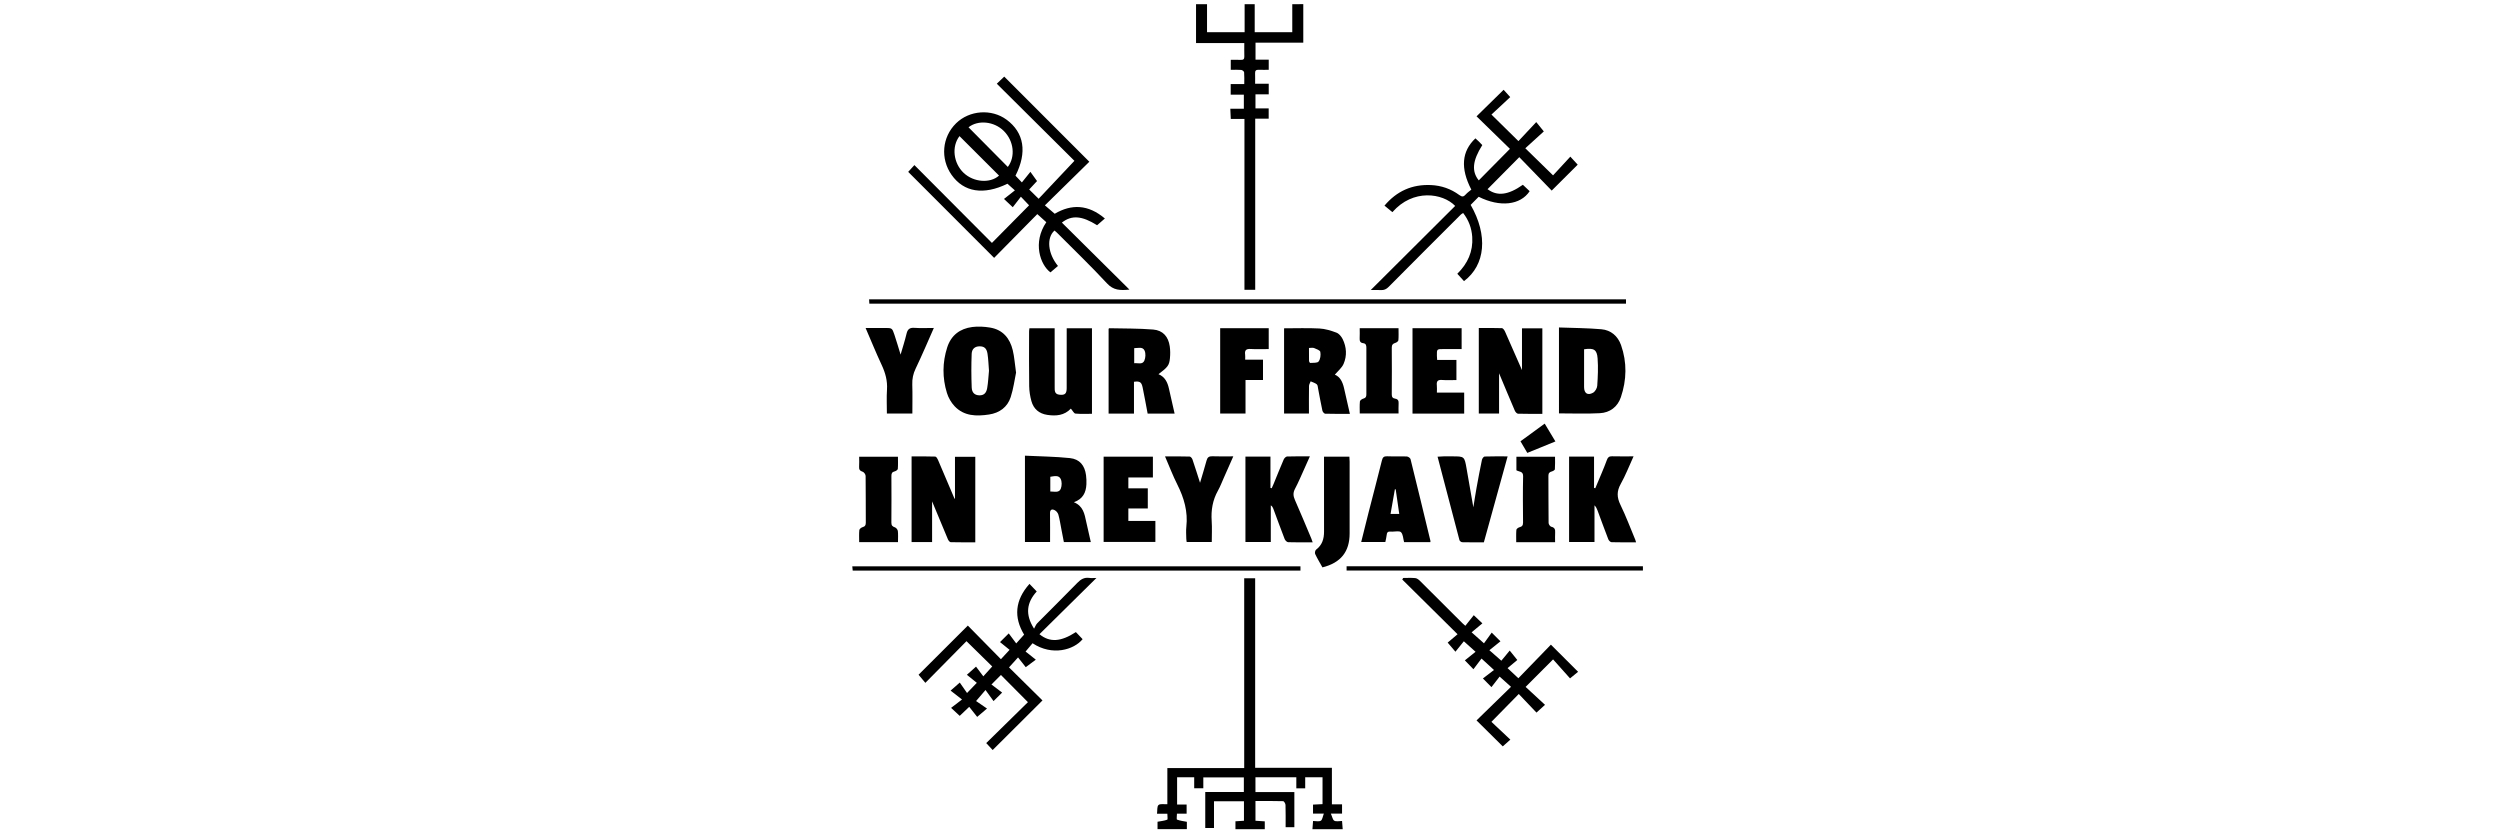 <?xml version="1.0" encoding="utf-8"?>
<!-- Generator: Adobe Illustrator 16.0.0, SVG Export Plug-In . SVG Version: 6.00 Build 0)  -->
<!DOCTYPE svg PUBLIC "-//W3C//DTD SVG 1.1//EN" "http://www.w3.org/Graphics/SVG/1.1/DTD/svg11.dtd">
<svg version="1.1" id="Layer_1" xmlns="http://www.w3.org/2000/svg" xmlns:xlink="http://www.w3.org/1999/xlink" x="0px" y="0px"
	 width="900px" height="300px" viewBox="0 0 900 300" enable-background="new 0 0 900 300" xml:space="preserve">
<g>
	<path fill-rule="evenodd" clip-rule="evenodd" d="M416.711,298.499c0-0.911,0-1.821,0-2.675c1.253-0.233,2.437-0.327,3.499-0.744
		c0.233-0.09,0.035-1.3,0.035-2.137c-1.179,0-2.259,0-3.723,0c0.162-1.196-0.046-2.599,0.536-3.129
		c0.597-0.543,1.968-0.232,3.188-0.305c0-4.274,0-8.53,0-13.011c9.272,0,18.36,0,27.667,0c0-22.888,0-45.556,0-68.327
		c1.386,0,2.56,0,3.945,0c0,22.73,0,45.398,0,68.235c9.258,0,18.308,0,27.626,0c0,4.451,0,8.75,0,13.155c1.352,0,2.441,0,3.655,0
		c0,1.129,0,2.143,0,3.338c-1.175,0-2.298,0-4.033,0c0.509,1.127,0.664,2.239,1.248,2.562c0.707,0.382,1.785,0.088,2.789,0.088
		c0.091,1.117,0.16,2.034,0.229,2.949c-3.626,0-7.26,0-10.892,0c0.071-0.914,0.138-1.828,0.219-2.947
		c1.005,0,2.087,0.299,2.786-0.092c0.569-0.328,0.671-1.475,1.107-2.562c-1.65,0-2.729,0-3.905,0c0-1.164,0-2.178,0-3.243
		c1.212-0.063,2.335-0.116,3.426-0.167c0-3.332,0-6.478,0-9.667c-2.1,0-4.054,0-6.238,0c0,1.36,0,2.646,0,3.979
		c-1.148,0-2.064,0-3.197,0c0-1.346,0-2.634,0-3.976c-5.024,0-9.826,0-14.713,0c0,1.77,0,3.433,0,5.314c4.751,0,9.394,0,14.005,0
		c0,4.354,0,8.495,0,12.643c-1.118,0-2.072,0-3.145,0c0-2.758,0.042-5.39-0.039-8.017c-0.015-0.479-0.54-1.336-0.849-1.345
		c-3.279-0.097-6.563-0.06-9.966-0.06c0,2.439,0,4.715,0,7.107c1.128,0.073,2.182,0.14,3.349,0.216c0,1.063,0,1.938,0,2.814
		c-3.519,0-7.038,0-10.557,0c0-0.913,0-1.826,0-2.832c1.062-0.07,2.024-0.133,3.063-0.201c0-2.386,0-4.659,0-7.002
		c-3.61,0-7.095,0-10.786,0c0,3.272,0,6.438,0,9.616c-1.166,0-2.125,0-3.146,0c0-4.327,0-8.547,0-12.958c4.646,0,9.241,0,13.894,0
		c0-1.907,0-3.614,0-5.26c-4.915,0-9.668,0-14.592,0c0,1.367,0,2.612,0,3.917c-1.136,0-2.092,0-3.283,0c0-1.363,0-2.648,0-3.957
		c-2.184,0-4.135,0-6.153,0c0,3.289,0,6.484,0,9.814c1.221,0,2.301,0,3.425,0c0,1.145,0,2.149,0,3.291c-1.209,0-2.286,0-3.483,0
		c0,0.835-0.203,2.042,0.033,2.131c1.095,0.431,2.314,0.548,3.538,0.789c0,0.901,0,1.776,0,2.651
		C423.753,298.499,420.234,298.499,416.711,298.499z"/>
	<path fill-rule="evenodd" clip-rule="evenodd" d="M469.182,1.499c0,4.552,0,9.108,0,13.871c-5.806,0-11.431,0-17.194,0
		c0,2.093,0,3.982,0,6.104c1.548,0,3.108,0,4.755,0c0,1.296,0,2.364,0,3.658c-1.257,0-2.449,0.035-3.639-0.011
		c-0.914-0.036-1.303,0.312-1.269,1.24c0.044,1.203,0.011,2.405,0.011,3.788c1.677,0,3.242,0,4.897,0c0,1.311,0,2.44,0,3.818
		c-1.547,0-3.1,0-4.774,0c0,1.797,0,3.354,0,5.064c1.601,0,3.127,0,4.756,0c0,1.271,0,2.389,0,3.685c-1.559,0-3.071,0-4.847,0
		c0,20.627,0,41.089,0,61.616c-1.388,0-2.517,0-3.876,0c0-20.479,0-40.891,0-61.505c-1.721,0-3.226,0-4.917,0
		c-0.061-1.308-0.111-2.422-0.173-3.693c1.679,0,3.193,0,4.874,0c0-1.692,0-3.243,0-5.05c-1.52,0-3.067,0-4.738,0
		c0-1.384,0-2.517,0-3.825c1.554,0,3.12,0,4.885,0c0-1.526,0.066-2.892-0.051-4.238c-0.027-0.322-0.65-0.812-1.037-0.847
		c-1.195-0.111-2.406-0.039-3.77-0.039c0-1.204,0-2.312,0-3.594c1.24,0,2.439-0.044,3.632,0.014c0.94,0.049,1.277-0.319,1.25-1.238
		c-0.043-1.53-0.012-3.059-0.012-4.804c-5.778,0-11.408,0-17.373,0c0-4.816,0-9.412,0-14.012c1.32,0,2.64,0,3.959,0
		c0,3.362,0,6.725,0,10.093c4.545,0,8.894,0,13.532,0c0-3.44,0-6.767,0-10.093c1.209,0,2.418,0,3.63,0c0,3.365,0,6.73,0,10.094
		c4.776,0,9.133,0,13.525,0c0-3.443,0-6.768,0-10.094C466.543,1.499,467.865,1.499,469.182,1.499z"/>
	<path fill-rule="evenodd" clip-rule="evenodd" d="M392.159,58.229c-5.23,5.134-10.55,10.352-15.997,15.696
		c1.289,1.105,2.356,2.019,3.538,3.031c6.027-3.556,12.047-3.394,18.052,1.704c-1.023,0.888-1.91,1.656-2.795,2.429
		c-5.451-3.418-9.12-3.738-12.681-0.952c8.029,7.961,16.044,15.904,24.328,24.118c-3.323,0.341-5.757,0.27-8.073-2.229
		c-5.817-6.281-12.01-12.218-18.053-18.289c-0.27-0.271-0.578-0.499-0.864-0.745c-2.945,2.634-2.398,8.339,1.258,12.756
		c-0.888,0.754-1.786,1.517-2.713,2.308c-3.649-2.701-6.498-10.701-1.488-18.063c-1.052-0.944-2.129-1.914-3.247-2.917
		c-5.167,5.238-10.399,10.547-15.536,15.757c-10.466-10.474-20.699-20.714-30.937-30.962c0.636-0.691,1.405-1.531,2.235-2.438
		c9.42,9.457,18.7,18.77,27.91,28.016c4.6-4.653,8.977-9.084,13.371-13.531c-0.76-0.796-1.722-1.813-2.945-3.1
		c-1.007,1.301-1.915,2.474-2.927,3.781c-1.198-1.13-2.053-1.932-3.164-2.976c1.328-1.046,2.532-1.99,3.93-3.091
		c-1.147-1.023-1.91-1.706-2.676-2.388c-8.587,4.192-15.705,3.065-20.114-3.188c-4.106-5.827-3.434-13.604,1.6-18.553
		c4.812-4.731,12.757-5.312,18.18-1.329c6.348,4.664,7.496,11.771,3.219,20.174c0.687,0.722,1.388,1.458,2.309,2.42
		c1.026-1.273,1.95-2.425,3.064-3.812c0.935,1.301,1.6,2.226,2.39,3.324c-0.665,0.716-1.729,1.855-2.827,3.034
		c1.028,1.011,1.995,1.962,3.399,3.344c4.272-4.526,8.544-9.056,12.886-13.66c-9.265-9.204-18.607-18.486-27.944-27.758
		c1.08-1.033,1.926-1.843,2.674-2.562C371.628,37.687,381.827,47.892,392.159,58.229z M362.815,60.096
		c2.794-3.671,2.2-9.327-1.449-12.954c-3.528-3.502-9.28-4.02-12.7-1.32C353.373,50.567,358.098,55.338,362.815,60.096z
		 M345.42,49.004c-2.909,3.766-2.202,9.745,1.508,13.244c3.607,3.399,9.519,3.835,12.725,0.967
		C354.93,58.499,350.209,53.786,345.42,49.004z"/>
	<path fill-rule="evenodd" clip-rule="evenodd" d="M529.68,68.264c-3.996-7.688-3.474-13.805,1.47-18.458
		c0.41,0.38,0.851,0.757,1.26,1.162c0.428,0.416,0.825,0.855,1.215,1.267c-3.542,5.628-3.897,9.429-1.271,12.705
		c3.692-3.733,7.382-7.475,11.221-11.356c-3.901-3.797-7.973-7.763-12.018-11.707c3.377-3.305,6.501-6.368,9.749-9.553
		c0.623,0.688,1.417,1.565,2.374,2.629c-2.234,2.077-4.518,4.203-6.757,6.291c3.376,3.324,6.497,6.39,9.712,9.551
		c1.938-2.067,4.06-4.334,6.412-6.846c1.093,1.346,1.847,2.271,2.727,3.36c-2.114,1.918-4.409,4.007-6.661,6.062
		c3.53,3.446,6.655,6.495,9.992,9.759c1.897-2.053,4.03-4.368,6.22-6.74c1.128,1.236,1.895,2.073,2.65,2.892
		c-3.044,3.031-6.135,6.118-9.358,9.327c-3.864-3.986-7.784-8.032-11.671-12.036c-3.983,4.023-7.713,7.783-11.425,11.526
		c3.455,2.603,7.406,2.171,12.714-1.582c0.801,0.763,1.628,1.539,2.443,2.306c-3.322,5.036-10.684,5.857-18.35,2.012
		c-0.941,0.958-1.931,1.956-2.886,2.923c6.286,10.939,5.348,21.601-2.397,27.444c-0.761-0.834-1.53-1.677-2.411-2.646
		c3.729-3.667,5.729-8.033,5.373-13.291c-0.217-3.145-1.264-5.998-3.265-8.584c-0.315,0.204-0.61,0.334-0.822,0.545
		c-8.668,8.658-17.343,17.309-25.968,26.011c-0.858,0.867-1.693,1.267-2.884,1.185c-1.124-0.081-2.255-0.016-3.597-0.016
		c10.265-10.232,20.331-20.259,30.392-30.282c-4.439-4.604-15.161-6.279-22.595,2.242c-0.907-0.744-1.826-1.491-2.854-2.336
		c4.43-5.258,9.94-7.708,16.699-7.416c3.789,0.165,7.228,1.368,10.262,3.604c1.01,0.747,1.553,0.626,2.309-0.233
		C528.256,69.331,529.003,68.832,529.68,68.264z"/>
	<path fill-rule="evenodd" clip-rule="evenodd" d="M348.419,225.208c3.887,3.955,7.845,7.976,11.909,12.104
		c1.024-1.104,1.973-2.126,3.122-3.369c-1.096-0.892-2.283-1.852-3.442-2.792c1.166-1.161,2.001-1.993,3.14-3.128
		c0.833,1.119,1.75,2.35,2.691,3.607c1.127-1.258,1.919-2.14,2.838-3.162c-3.753-6.203-3.349-12.343,1.934-18.271
		c0.919,0.959,1.728,1.807,2.608,2.727c-3.563,3.941-4.285,8.181-0.958,13.407c0.385-0.669,0.645-1.46,1.171-1.993
		c4.787-4.849,9.664-9.62,14.41-14.511c1.247-1.279,2.484-2.029,4.294-1.781c0.806,0.114,1.64,0.019,2.582,0.019
		c-6.89,6.802-13.682,13.505-20.516,20.248c3.77,3.072,7.728,2.72,13.115-0.764c0.799,0.845,1.61,1.697,2.421,2.554
		c-3.131,3.821-10.901,6.171-18.019,1.464c-0.766,0.907-1.562,1.854-2.515,2.985c0.99,0.779,2.187,1.729,3.684,2.926
		c-1.389,1.038-2.343,1.755-3.617,2.706c-0.745-0.941-1.69-2.138-2.781-3.518c-1.243,1.38-2.185,2.416-3.246,3.592
		c3.985,3.94,8.03,7.936,12.046,11.897c-6.06,6.034-11.962,11.908-17.929,17.854c-0.692-0.745-1.47-1.583-2.322-2.497
		c4.997-4.903,10.033-9.847,15.015-14.733c-3.42-3.445-6.532-6.576-9.72-9.786c-1.016,1.017-2.049,2.058-3.413,3.421
		c1.287,0.98,2.504,1.905,3.841,2.915c-1.147,1.14-1.955,1.941-3.089,3.066c-0.957-1.329-1.854-2.565-2.888-3.994
		c-1.314,1.539-2.199,2.569-3.398,3.971c1.047,0.718,2.354,1.622,3.933,2.703c-1.479,1.261-2.352,1.998-3.535,3.008
		c-0.865-1.094-1.815-2.291-2.868-3.626c-1.374,1.31-2.428,2.311-3.42,3.253c-0.939-0.872-1.843-1.709-3.105-2.876
		c1.198-0.919,2.369-1.815,3.936-3.017c-1.584-1.229-2.792-2.165-4.112-3.194c1.177-1.037,2.034-1.786,3.302-2.9
		c0.788,1.134,1.691,2.43,2.613,3.755c1.403-1.46,2.346-2.435,3.522-3.663c-1.14-0.917-2.33-1.875-3.581-2.887
		c1.198-1.068,2.08-1.858,3.293-2.946c0.756,1.015,1.676,2.241,2.625,3.501c1.292-1.434,2.27-2.513,3.208-3.559
		c-2.909-2.86-6.059-5.949-9.267-9.103c-4.767,4.826-9.694,9.824-14.807,15.001c-0.969-1.156-1.728-2.063-2.444-2.917
		C336.458,237.142,342.354,231.261,348.419,225.208z"/>
	<path fill-rule="evenodd" clip-rule="evenodd" d="M335.555,180.494c0,4.71,0,9.624,0,14.647c-2.378,0-4.824,0-7.384,0
		c0-10.207,0-20.399,0-30.833c2.865,0,5.698-0.039,8.53,0.06c0.338,0.01,0.765,0.696,0.961,1.156
		c1.978,4.58,3.913,9.185,5.868,13.782c0.055,0.134,0.184,0.233,0.262,0.323c0-5.019,0-10.024,0-15.188c2.326,0,4.753,0,7.313,0
		c0,10.19,0,20.378,0,30.789c-2.963,0-5.909,0.034-8.849-0.047c-0.35-0.01-0.825-0.604-1.004-1.033
		C339.304,189.558,337.404,184.944,335.555,180.494z"/>
	<path fill-rule="evenodd" clip-rule="evenodd" d="M555.247,148.982c-2.971,0-5.871,0.042-8.768-0.049
		c-0.406-0.013-0.953-0.638-1.146-1.099c-1.929-4.482-3.793-8.989-5.668-13.461c0,4.747,0,9.557,0,14.49c-2.366,0-4.758,0-7.299,0
		c0-10.168,0-20.357,0-30.782c2.769,0,5.558-0.048,8.341,0.055c0.386,0.015,0.88,0.732,1.102,1.227
		c2.061,4.609,4.074,9.237,6.104,13.871c0-4.935,0-9.907,0-15.024c2.355,0,4.786,0,7.334,0
		C555.247,128.423,555.247,138.612,555.247,148.982z"/>
	<path fill-rule="evenodd" clip-rule="evenodd" d="M561.227,117.887c5.201,0.196,10.256,0.205,15.267,0.641
		c3.441,0.299,5.935,2.464,7.077,5.699c2.195,6.224,2.039,12.564-0.061,18.771c-1.172,3.469-3.932,5.556-7.563,5.751
		c-4.859,0.264-9.738,0.067-14.721,0.067C561.227,138.64,561.227,128.493,561.227,117.887z M570.271,125.735
		c0,0.561,0,1.151,0,1.741c-0.001,3.956-0.002,7.912-0.003,11.872c0,2.224,1.262,3.129,3.228,2.038
		c0.753-0.421,1.454-1.62,1.511-2.507c0.219-3.273,0.379-6.585,0.131-9.851C574.9,125.825,573.773,125.215,570.271,125.735z"/>
	<path fill-rule="evenodd" clip-rule="evenodd" d="M417.059,134.705c2.36,0.982,3.272,2.963,3.773,5.263
		c0.637,2.943,1.331,5.875,2.026,8.93c-3.281,0-6.39,0-9.707,0c-0.591-3.112-1.146-6.233-1.786-9.334
		c-0.419-2.033-0.996-2.405-3.133-2.128c0,3.776,0,7.591,0,11.464c-3.157,0-6.096,0-9.135,0c0-10.232,0-20.38,0-30.523
		c0.088-0.081,0.168-0.217,0.248-0.215c5.263,0.125,10.543,0.048,15.786,0.471c3.514,0.284,5.475,2.555,5.979,6.038
		c0.2,1.4,0.207,2.859,0.07,4.269C420.935,131.532,420.396,132.175,417.059,134.705z M408.315,130.75
		c1.38-0.12,2.976,0.598,3.645-0.912c0.456-1.034,0.542-2.568,0.105-3.583c-0.66-1.54-2.329-0.929-3.75-0.917
		C408.315,127.092,408.315,128.774,408.315,130.75z"/>
	<path fill-rule="evenodd" clip-rule="evenodd" d="M368.981,164.042c5.488,0.269,10.867,0.318,16.192,0.87
		c3.53,0.375,5.353,2.674,5.805,6.197c0.139,1.086,0.183,2.19,0.126,3.283c-0.154,2.886-1.215,5.231-4.503,6.404
		c3.358,1.379,3.83,4.221,4.427,7.003c0.518,2.416,1.088,4.813,1.662,7.346c-3.261,0-6.371,0-9.698,0
		c-0.299-1.545-0.606-3.136-0.917-4.733c-0.339-1.727-0.587-3.477-1.065-5.157c-0.178-0.638-0.782-1.336-1.375-1.621
		c-0.943-0.455-1.655-0.196-1.628,1.146c0.058,3.4,0.019,6.796,0.019,10.332c-3.049,0-5.984,0-9.043,0
		C368.981,184.937,368.981,174.748,368.981,164.042z M378.11,176.938c1.531,0.002,3.183,0.58,3.792-1.049
		c0.396-1.046,0.417-2.598-0.093-3.545c-0.743-1.387-2.34-0.903-3.699-0.709C378.11,173.418,378.11,175.089,378.11,176.938z"/>
	<path fill-rule="evenodd" clip-rule="evenodd" d="M385.508,147.101c-2.33,2.477-5.319,2.735-8.481,2.26
		c-2.961-0.448-4.945-2.137-5.727-4.994c-0.472-1.732-0.767-3.563-0.792-5.357c-0.094-6.543-0.04-13.089-0.035-19.633
		c0-0.372,0.074-0.741,0.123-1.206c3.007,0,5.941,0,9.08,0c0,0.745,0,1.387,0,2.032c0,6.377-0.013,12.758,0.01,19.138
		c0.004,1.196-0.101,2.531,1.634,2.742c2.026,0.249,2.686-0.318,2.687-2.363c0.004-6.544,0.003-13.089,0.005-19.633
		c0-0.594,0-1.189,0-1.901c3.094,0,6.03,0,9.097,0c0,10.201,0,20.347,0,30.781c-1.96,0-3.976,0.113-5.96-0.077
		C386.621,148.841,386.182,147.869,385.508,147.101z"/>
	<path fill-rule="evenodd" clip-rule="evenodd" d="M480.543,134.884c1.866,0.737,2.794,2.603,3.293,4.774
		c0.694,3.042,1.381,6.085,2.121,9.325c-3.105,0-6.008,0.039-8.905-0.05c-0.354-0.011-0.899-0.676-0.993-1.116
		c-0.571-2.629-1.033-5.284-1.543-7.927c-0.107-0.533-0.127-1.256-0.472-1.537c-0.619-0.502-1.458-0.729-2.208-1.072
		c-0.201,0.549-0.58,1.095-0.59,1.648c-0.055,3.28-0.026,6.564-0.026,9.949c-3.061,0-5.941,0-8.953,0c0-10.242,0-20.424,0-30.688
		c4.29,0,8.516-0.158,12.714,0.065c2.075,0.112,4.184,0.759,6.143,1.5c0.912,0.348,1.768,1.375,2.227,2.3
		c1.419,2.89,1.613,6.005,0.342,8.943C483.072,132.438,481.668,133.537,480.543,134.884z M471.229,125.263
		c0,1.713-0.021,3.182,0.02,4.647c0.008,0.266,0.297,0.76,0.425,0.75c1.047-0.094,2.557,0.081,3.022-0.523
		c0.652-0.842,0.825-2.34,0.621-3.453c-0.104-0.588-1.405-1.041-2.229-1.384C472.623,125.106,472.017,125.263,471.229,125.263z"/>
	<path fill-rule="evenodd" clip-rule="evenodd" d="M365.781,134.145c-0.534,2.542-0.94,5.769-1.928,8.807
		c-1.181,3.632-4.025,5.702-7.798,6.272c-4.524,0.682-8.998,0.624-12.413-3.001c-1.235-1.309-2.229-3.055-2.755-4.778
		c-1.666-5.427-1.638-10.934,0.102-16.373c1.405-4.388,4.604-6.772,9.033-7.351c2.083-0.27,4.286-0.143,6.37,0.199
		c4.611,0.75,7.167,3.845,8.207,8.187C365.169,128.494,365.331,130.977,365.781,134.145z M356.034,133.475
		c-0.172-2.125-0.224-4.163-0.536-6.157c-0.311-1.985-1.244-2.685-2.966-2.639c-1.543,0.044-2.661,0.895-2.732,2.715
		c-0.152,4.043-0.151,8.101,0.016,12.143c0.081,1.893,1.138,2.717,2.675,2.78c1.552,0.063,2.557-0.672,2.887-2.555
		C355.744,137.666,355.834,135.519,356.034,133.475z"/>
	<path fill-rule="evenodd" clip-rule="evenodd" d="M505.146,208.07c1.467,0,2.944-0.104,4.395,0.05
		c0.611,0.071,1.257,0.6,1.729,1.074c5.078,5.026,10.119,10.091,15.179,15.137c0.262,0.265,0.555,0.498,1.072,0.957
		c0.993-1.251,1.943-2.448,3.034-3.82c1.201,1.139,2.052,1.944,3.096,2.94c-1.294,1.075-2.503,2.087-3.871,3.225
		c1.595,1.417,2.847,2.525,4.45,3.956c0.78-1.072,1.734-2.399,2.787-3.854c1.278,1.276,2.088,2.084,3.144,3.138
		c-1.364,1.097-2.6,2.089-3.988,3.205c1.63,1.427,2.892,2.536,4.312,3.777c0.821-0.997,1.82-2.209,3.012-3.651
		c1.084,1.345,1.827,2.264,2.734,3.391c-0.982,0.817-2.19,1.822-3.511,2.927c1.458,1.367,2.599,2.429,3.891,3.646
		c3.854-3.98,7.807-8.058,11.714-12.094c3.427,3.422,6.524,6.508,9.788,9.771c-0.831,0.678-1.716,1.405-2.899,2.371
		c-1.931-2.171-4.036-4.521-6.104-6.836c-3.472,3.479-6.558,6.577-9.887,9.906c2.229,2.06,4.547,4.196,6.984,6.449
		c-1.203,1.092-2.08,1.892-3.074,2.799c-2.104-2.203-4.247-4.46-6.373-6.699c-3.331,3.392-6.459,6.576-9.845,10.029
		c2.087,1.962,4.362,4.096,6.817,6.402c-1.014,0.904-1.896,1.691-2.729,2.428c-3.103-3.066-6.222-6.155-9.446-9.35
		c4.095-3.992,8.173-7.96,12.411-12.093c-1.442-1.292-2.618-2.351-4.102-3.68c-0.915,1.181-1.916,2.466-2.936,3.79
		c-1.175-1.188-1.979-2.002-3.08-3.115c1.26-0.964,2.562-1.962,3.987-3.054c-1.663-1.522-2.899-2.66-4.49-4.117
		c-0.89,1.176-1.844,2.444-2.909,3.845c-1.176-1.212-1.994-2.056-3.086-3.188c1.277-1.024,2.511-2.014,3.849-3.088
		c-1.536-1.384-2.784-2.503-4.213-3.784c-0.854,1.06-1.851,2.297-3.029,3.757c-1.117-1.312-1.879-2.209-2.796-3.279
		c1.112-0.94,2.321-1.961,3.561-3.008c-6.824-6.749-13.363-13.227-19.908-19.699C504.924,208.45,505.038,208.26,505.146,208.07z"/>
	<path fill-rule="evenodd" clip-rule="evenodd" d="M472.56,195.239c-3.113,0-5.972,0.049-8.825-0.051
		c-0.438-0.016-1.064-0.639-1.254-1.122c-1.416-3.639-2.735-7.305-4.1-10.964c-0.162-0.423-0.373-0.833-0.893-1.182
		c0,4.363,0,8.726,0,13.206c-3.118,0-6.061,0-9.131,0c0-10.212,0-20.441,0-30.752c2.999,0,5.889,0,9.008,0c0,3.801,0,7.543,0,11.278
		c0.151,0.042,0.297,0.077,0.449,0.111c0.229-0.511,0.47-1.016,0.676-1.525c1.21-2.953,2.387-5.914,3.654-8.839
		c0.199-0.451,0.773-1.038,1.189-1.061c2.626-0.095,5.257-0.048,8.221-0.048c-0.715,1.61-1.32,2.987-1.942,4.35
		c-1.118,2.454-2.149,4.948-3.407,7.328c-0.76,1.419-0.663,2.594-0.037,4.012c2.045,4.622,3.967,9.297,5.935,13.954
		C472.252,194.285,472.353,194.647,472.56,195.239z"/>
	<path fill-rule="evenodd" clip-rule="evenodd" d="M588.986,195.236c-3.03,0-5.933,0.041-8.831-0.047
		c-0.413-0.013-0.995-0.597-1.165-1.046c-1.335-3.434-2.581-6.899-3.869-10.345c-0.236-0.658-0.521-1.294-1.106-1.886
		c0,4.358,0,8.715,0,13.203c-3.116,0-6.059,0-9.143,0c0-10.174,0-20.405,0-30.729c2.97,0,5.861,0,8.983,0c0,3.79,0,7.533,0,11.271
		c0.152,0.038,0.3,0.069,0.453,0.101c0.787-1.879,1.593-3.746,2.372-5.631c0.628-1.522,1.262-3.044,1.82-4.593
		c0.321-0.9,0.795-1.298,1.802-1.271c2.506,0.07,5.014,0.023,7.78,0.023c-1.603,3.508-2.89,6.849-4.623,9.938
		c-1.47,2.62-1.401,4.848-0.103,7.507c1.993,4.103,3.592,8.384,5.354,12.595C588.816,194.569,588.867,194.83,588.986,195.236z"/>
	<path fill-rule="evenodd" clip-rule="evenodd" d="M514.933,195.156c-3.16,0-6.325,0-9.469,0c-0.344-1.277-0.344-2.774-1.096-3.554
		c-0.54-0.567-2.077-0.216-3.165-0.209c-0.814,0.005-1.84-0.337-1.973,1.056c-0.089,0.865-0.319,1.717-0.509,2.679
		c-2.885,0-5.716,0-8.69,0c0.91-3.65,1.795-7.255,2.713-10.857c1.583-6.175,3.209-12.335,4.747-18.525
		c0.276-1.113,0.696-1.528,1.87-1.483c2.358,0.101,4.726-0.025,7.092,0.069c0.471,0.019,1.238,0.536,1.34,0.957
		c2.439,9.813,4.802,19.639,7.173,29.469C514.989,194.861,514.949,194.975,514.933,195.156z M503.73,185.025
		c-0.438-3.062-0.862-5.965-1.279-8.868c-0.098-0.008-0.197-0.014-0.292-0.021c-0.513,2.914-1.026,5.828-1.563,8.89
		C501.697,185.025,502.552,185.025,503.73,185.025z"/>
	<path fill-rule="evenodd" clip-rule="evenodd" d="M413.206,175.803c0,2.563,0,4.791,0,7.235c-2.34,0-4.613,0-7,0
		c0,1.59,0,2.977,0,4.487c3.263,0,6.434,0,9.733,0c0,2.56,0,5.002,0,7.581c-6.136,0-12.313,0-18.633,0c0-10.175,0-20.397,0-30.717
		c5.896,0,11.751,0,17.739,0c0,2.469,0,4.893,0,7.501c-2.938,0-5.825,0-8.836,0c0,1.352,0,2.523,0,3.912
		C408.486,175.803,410.757,175.803,413.206,175.803z"/>
	<path fill-rule="evenodd" clip-rule="evenodd" d="M508.503,118.155c5.955,0,11.757,0,17.683,0c0,2.473,0,4.86,0,7.51
		c-2.177,0-4.348-0.001-6.524,0c-2.415,0.001-2.419,0.002-2.381,2.395c0.007,0.431,0.051,0.861,0.092,1.511c2.316,0,4.591,0,6.938,0
		c0,2.5,0,4.776,0,7.249c-1.792,0-3.49,0.112-5.168-0.031c-1.59-0.137-2.046,0.499-1.882,1.959c0.086,0.8,0.016,1.617,0.016,2.58
		c3.386,0,6.552,0,9.83,0c0,2.597,0,5.032,0,7.56c-6.21,0-12.337,0-18.604,0C508.503,138.67,508.503,128.489,508.503,118.155z"/>
	<path fill-rule="evenodd" clip-rule="evenodd" d="M530.405,182.636c0.396-2.41,0.727-4.665,1.13-6.899
		c0.615-3.408,1.254-6.813,1.964-10.195c0.094-0.463,0.615-1.173,0.959-1.191c2.673-0.098,5.356-0.055,8.283-0.055
		c-2.882,10.432-5.701,20.629-8.551,30.941c-2.638,0-5.213,0.028-7.787-0.034c-0.35-0.008-0.915-0.426-0.999-0.751
		c-2.636-9.924-5.225-19.859-7.883-30.04c0.804-0.044,1.476-0.108,2.149-0.12c1.047-0.018,2.087-0.002,3.134-0.002
		c4.391-0.002,4.391-0.002,5.164,4.399C528.772,173.278,529.571,177.868,530.405,182.636z"/>
	<path fill-rule="evenodd" clip-rule="evenodd" d="M585.358,107.768c0,0.544,0,1.005,0,1.548c-90.814,0-181.54,0-272.395,0
		c-0.028-0.5-0.054-0.959-0.091-1.548C403.721,107.768,494.439,107.768,585.358,107.768z"/>
	<path fill-rule="evenodd" clip-rule="evenodd" d="M456.739,118.159c0,2.559,0,4.955,0,7.506c-2.231,0-4.377,0.102-6.502-0.032
		c-1.616-0.103-2.215,0.457-1.989,2.033c0.075,0.537,0.012,1.092,0.012,1.819c2.153,0,4.215,0,6.42,0c0,2.496,0,4.815,0,7.317
		c-2.068,0-4.077,0-6.293,0c0,4.098,0,8.021,0,12.063c-3.145,0-6.076,0-9.124,0c0-10.226,0-20.416,0-30.706
		C445.089,118.159,450.838,118.159,456.739,118.159z"/>
	<path fill-rule="evenodd" clip-rule="evenodd" d="M336.181,118.066c-1.125,2.563-2.118,4.868-3.141,7.159
		c-1.121,2.507-2.225,5.028-3.423,7.5c-0.883,1.821-1.263,3.677-1.194,5.715c0.11,3.449,0.03,6.904,0.03,10.443
		c-3.127,0-6.06,0-9.174,0c0-2.944-0.147-5.8,0.039-8.632c0.208-3.182-0.587-6.028-1.917-8.871
		c-1.998-4.273-3.774-8.647-5.79-13.311c2.441,0,4.654-0.001,6.866,0c2.649,0.001,2.695-0.013,3.521,2.46
		c0.801,2.385,1.498,4.807,2.216,7.136c0.708-2.449,1.538-4.977,2.149-7.559c0.391-1.644,1.178-2.202,2.858-2.078
		C331.407,118.188,333.612,118.066,336.181,118.066z"/>
	<path fill-rule="evenodd" clip-rule="evenodd" d="M419.41,164.307c3.187,0,6.033-0.036,8.873,0.054
		c0.355,0.01,0.856,0.61,1.001,1.032c0.97,2.84,1.859,5.703,2.729,8.411c0.759-2.575,1.602-5.279,2.347-8.015
		c0.31-1.133,0.853-1.581,2.074-1.531c2.405,0.105,4.816,0.029,7.551,0.029c-1.226,2.779-2.342,5.315-3.464,7.841
		c-0.671,1.505-1.255,3.065-2.06,4.498c-1.921,3.426-2.526,7.053-2.256,10.939c0.169,2.458,0.031,4.943,0.031,7.547
		c-3.008,0-5.947,0-9.03,0c-0.048-0.365-0.138-0.774-0.143-1.19c-0.019-1.424-0.144-2.87,0.017-4.282
		c0.618-5.445-0.823-10.388-3.244-15.201C422.229,171.26,420.969,167.915,419.41,164.307z"/>
	<path fill-rule="evenodd" clip-rule="evenodd" d="M476.078,204.258c-0.911-1.644-1.857-3.192-2.621-4.826
		c-0.189-0.395,0.007-1.303,0.343-1.559c2.195-1.661,2.866-3.888,2.856-6.507c-0.029-8.298-0.011-16.596-0.011-24.888
		c0-0.648,0-1.305,0-2.067c3.101,0,6.036,0,9.133,0c0.029,0.611,0.087,1.195,0.087,1.781c0.005,8.627,0.011,17.247,0,25.873
		C485.857,198.618,482.695,202.604,476.078,204.258z"/>
	<path fill-rule="evenodd" clip-rule="evenodd" d="M323.276,195.157c-4.736,0-9.27,0-13.97,0c0-1.495-0.087-2.922,0.054-4.327
		c0.039-0.399,0.691-0.915,1.153-1.045c0.924-0.254,1.181-0.727,1.175-1.64c-0.035-5.607,0.007-11.212-0.065-16.813
		c-0.007-0.519-0.555-1.328-1.02-1.482c-1.02-0.33-1.408-0.806-1.324-1.869c0.086-1.139,0.019-2.289,0.019-3.561
		c4.669,0,9.19,0,13.964,0c0,1.479,0.072,2.941-0.052,4.389c-0.03,0.336-0.688,0.789-1.125,0.887
		c-0.954,0.222-1.186,0.732-1.181,1.643c0.029,5.603,0.04,11.205-0.008,16.814c-0.009,1.028,0.392,1.4,1.308,1.707
		c0.452,0.156,0.965,0.826,1.024,1.316C323.374,192.417,323.276,193.691,323.276,195.157z"/>
	<path fill-rule="evenodd" clip-rule="evenodd" d="M489.495,118.162c4.728,0,9.257,0,13.976,0c0,1.508,0.077,2.926-0.05,4.325
		c-0.029,0.354-0.639,0.818-1.062,0.939c-0.944,0.266-1.327,0.717-1.319,1.735c0.041,5.6,0.042,11.204-0.004,16.807
		c-0.008,0.968,0.346,1.415,1.242,1.554c1.022,0.158,1.29,0.792,1.222,1.758c-0.072,1.143-0.017,2.294-0.017,3.574
		c-4.639,0-9.157,0-13.969,0c0-1.448-0.087-2.909,0.057-4.347c0.046-0.388,0.748-0.881,1.233-1.009
		c0.877-0.23,1.094-0.694,1.09-1.527c-0.025-5.604-0.03-11.207,0-16.807c0.006-0.898-0.193-1.508-1.168-1.626
		c-1.043-0.13-1.296-0.772-1.246-1.732C489.542,120.614,489.495,119.421,489.495,118.162z"/>
	<path fill-rule="evenodd" clip-rule="evenodd" d="M559.838,195.185c-4.782,0-9.275,0-13.998,0c0-1.515-0.07-2.991,0.057-4.444
		c0.029-0.348,0.662-0.812,1.09-0.924c0.968-0.239,1.317-0.684,1.309-1.709c-0.047-5.548-0.105-11.1,0.024-16.646
		c0.045-1.912-1.46-1.559-2.415-2.166c0-1.563,0-3.14,0-4.862c4.567,0,9.099,0,13.907,0c0,1.481,0.056,2.994-0.056,4.495
		c-0.021,0.29-0.65,0.671-1.058,0.772c-0.876,0.226-1.278,0.623-1.272,1.587c0.043,5.662-0.003,11.319,0.069,16.983
		c0.005,0.475,0.544,1.256,0.955,1.351c1.291,0.285,1.472,1.045,1.402,2.153C559.783,192.86,559.838,193.952,559.838,195.185z"/>
	<path fill-rule="evenodd" clip-rule="evenodd" d="M468.166,203.882c0,0.533,0,0.96,0,1.524c-53.707,0-107.395,0-161.194,0
		c-0.048-0.473-0.092-0.937-0.148-1.524C360.603,203.882,414.298,203.882,468.166,203.882z"/>
	<path fill-rule="evenodd" clip-rule="evenodd" d="M591.449,203.862c0,0.54,0,0.96,0,1.53c-35.552,0-71.069,0-106.677,0
		c0-0.508,0-0.97,0-1.53C520.278,203.862,555.773,203.862,591.449,203.862z"/>
	<path fill-rule="evenodd" clip-rule="evenodd" d="M559.948,158.918c-3.396,1.387-6.666,2.719-10.114,4.127
		c-0.806-1.368-1.567-2.668-2.458-4.18c2.864-2.096,5.699-4.169,8.715-6.362C557.387,154.66,558.608,156.693,559.948,158.918z"/>
</g>
</svg>

